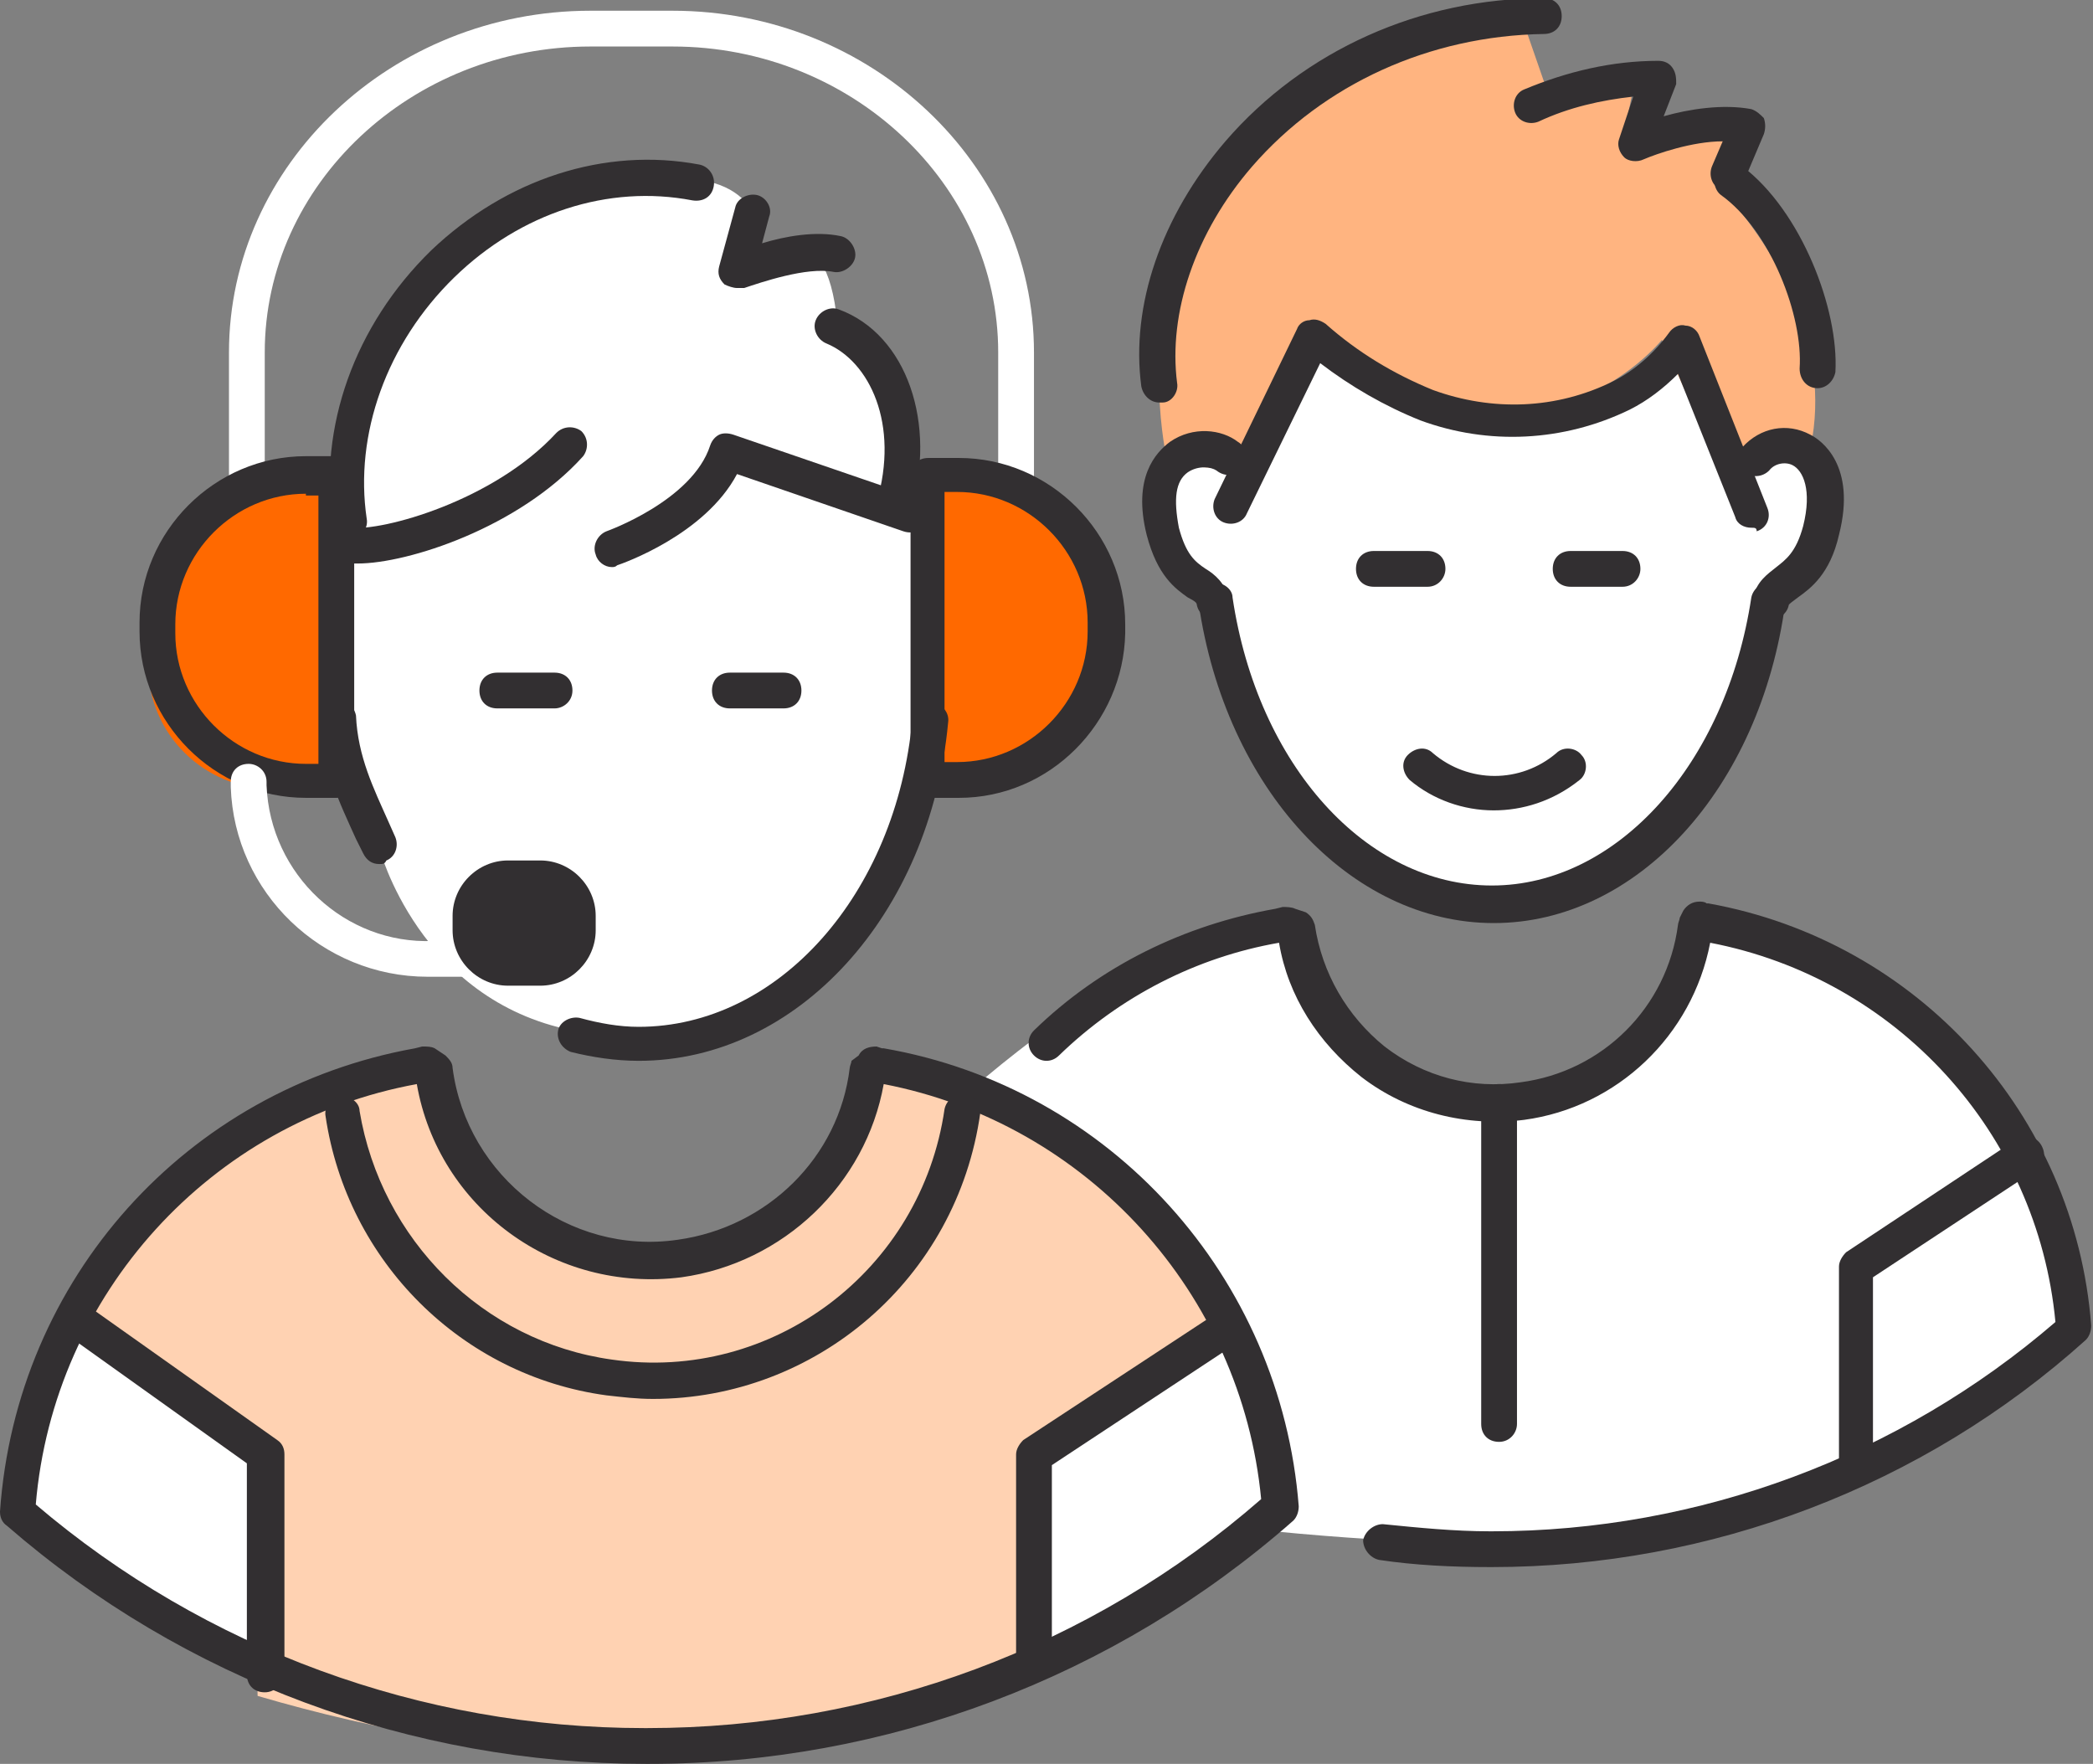 <?xml version="1.0" encoding="utf-8"?>
<!-- Generator: Adobe Illustrator 25.4.1, SVG Export Plug-In . SVG Version: 6.00 Build 0)  -->
<svg version="1.1" xmlns="http://www.w3.org/2000/svg" xmlns:xlink="http://www.w3.org/1999/xlink" x="0px" y="0px"
	 viewBox="0 0 117 98.6" style="enable-background:new 0 0 117 98.6;" xml:space="preserve">
<rect x="0" y="0" width="117" height="98.6" fill="#808080" stroke="none"/>
<style type="text/css">
	.st0{fill:#FFFFFF;}
	.st1{fill:#FFB480;}
	.st2{fill:#FF6900;}
	.st3{fill:#FFD2B2;}
	.st4{fill:#322F31;}
</style>
<g id="white_bgs">
	<path class="st0" d="M42,11.8c-0.3-0.7-1.5-1.9-4.2-1.8C35,10.2,22.8,9.3,19.5,25c-0.3,4.7-0.4,16.1-0.3,16.7c0.1,0.6,2,5.7,2,5.7
		s2.2,8.5,10.8,10.2c6.6,1.2,17.3-1.8,19.3-13.6c0.6-13.7-0.4-16.8-0.4-16.8s-0.6-7.9-4.1-9.2c-0.3-3.1-1.3-4.5-2.5-3.8
		C41.2,15.9,42,11.8,42,11.8z"/>
	<path class="st0" d="M73.5,18.8c0,0,5,4.8,10.2,4.5c5.2-0.2,9.7-3.6,10.3-4c1.6,2.8,3.2,6.7,3.2,6.7s3.1-2.4,4-0.5
		c0.9,1.9-0.4,6.2-1.7,7.5c-1,2.3-3.5,17.2-15.2,17.6c-8.1-1-14-5.6-16.4-16.9c-1.9-2.2-6.4-9.8,1.6-8
		C72.2,21.4,73.5,18.8,73.5,18.8z"/>
	<path class="st0" d="M4,73.6l10.8,7.8l0.2,12.1l-14.5-9C0.5,84.6,1.8,76.8,4,73.6z"/>
	<path class="st0" d="M69,74.5l-11.1,6.8L58,92.8c0,0,12.3-5.2,13.5-8.3C70.8,78.8,69,74.5,69,74.5z"/>
	<path class="st0" d="M54.2,61c0,0,10.6-9.6,17.8-9.3c2.2,4.8,4.3,9.8,11.6,10c3.3-0.2,9.6-2.2,11.5-10.3c6,2,18.1,4.2,20.8,22.6
		c-8.6,6.8-14,14.6-44.7,11.6c0.3-3-0.5-8-0.5-8s-4.7-9.6-8.1-12C59,63.3,54.2,61,54.2,61z"/>
</g>
<g id="Layer_1">
	<g id="color">
		<path class="st1" d="M65.3,26c0,0-5.5-21.3,19.6-25.5l1.7,4.9l4.9-1.5l-0.9,4.6L96.9,7l-1,3.2c3.9,4.2,6.6,9.7,5.2,15.3l-5,0.5
			l-3.2-7c0,0-7.6,9.5-20.1,0l-4.2,7.2L65.3,26z"/>
		<path class="st2" d="M61.3,37.2V34c0-3.8-3.1-6.9-6.9-6.9l0,0h-3.1v17h3.1C58.2,44.1,61.3,41,61.3,37.2L61.3,37.2z"/>
		<path class="st2" d="M15.2,44.1h3.1v-17h-3.1c-3.8,0-6.9,3.1-6.9,6.9v3.3C8.3,41,11.4,44.1,15.2,44.1z"/>
		<path class="st3" d="M3.5,74.4c0,0,7.2-13.3,19.9-14.8c0,0,12.4,25.7,26,0c0,0,15,1.9,18.5,14.8l-10.9,7.1l0.2,11.2
			c0,0-10.1,6.1-21.8,5.6c-7.1-0.3-14.2-1.5-21-3.5l-0.2-13.4L3.5,74.4z"/>
	</g>
	<g id="icons_00000034773362079521218850000013408683459438568595_">
		<path class="st4" d="M14.8,94.6c-0.6,0-1-0.4-1-1V81.8l-9.8-7c-0.5-0.3-0.6-0.9-0.2-1.4c0.3-0.5,0.9-0.6,1.4-0.2l10.3,7.3
			c0.3,0.2,0.4,0.5,0.4,0.8v12.3C15.8,94.1,15.4,94.6,14.8,94.6z"/>
		<path class="st4" d="M57.8,93.6c-0.6,0-1-0.4-1-1V81.3c0-0.3,0.2-0.6,0.4-0.8l10.2-6.7c0.5-0.3,1.1-0.2,1.4,0.3
			c0.3,0.5,0.2,1.1-0.3,1.4l-9.7,6.4v10.7C58.8,93.1,58.4,93.6,57.8,93.6z"/>
		<path class="st4" d="M36.1,98.6c-13.1,0-25.8-4.7-35.7-13.3C0.1,85.1,0,84.8,0,84.5c0.9-13,10.4-23.6,23.2-25.9l0.4-0.1
			c0.3,0,0.5,0,0.7,0.1l0.6,0.4c0.2,0.2,0.4,0.4,0.4,0.7c0.8,6.1,6.5,10.5,12.6,9.6c5-0.7,9-4.6,9.6-9.6c0-0.1,0.1-0.3,0.1-0.4
			L48,59c0.2-0.4,0.6-0.5,1-0.5l0.3,0.1c0,0,0.1,0,0.1,0c12.7,2.2,22.2,12.8,23.2,25.6c0,0.3-0.1,0.6-0.3,0.8
			c-10,8.8-22.8,13.6-36,13.6H36.1C36.1,98.6,36.1,98.6,36.1,98.6z M2,84.1c9.5,8.1,21.6,12.5,34,12.5c0,0,0.1,0,0.1,0h0.1
			c12.6,0,24.8-4.5,34.3-12.8c-1.1-11.5-9.7-21-21.1-23.2c-1,5.6-5.6,10-11.3,10.8c-7.1,0.9-13.6-3.9-14.8-10.8
			C11.8,62.7,3,72.3,2,84.1z"/>
		<path class="st0" d="M56.8,27.6c-0.6,0-1-0.4-1-1v-6.9c0-9.4-8.2-17.1-18.2-17.1H33c-10,0-18.2,7.7-18.2,17.1v6.9c0,0.6-0.4,1-1,1
			s-1-0.4-1-1v-6.9C12.8,9.2,21.9,0.6,33,0.6h4.6c11.1,0,20.2,8.6,20.2,19.1v6.9C57.8,27.1,57.4,27.6,56.8,27.6z"/>
		<path class="st4" d="M20,31.5c-0.2,0-0.4,0-0.6,0c-0.5-0.1-0.9-0.6-0.9-1.1s0.6-0.9,1.1-0.9c1.8,0.2,8-1.5,11.5-5.3
			c0.4-0.4,1-0.4,1.4-0.1c0.4,0.4,0.4,1,0.1,1.4C29,29.5,22.8,31.5,20,31.5z"/>
		<path class="st4" d="M35.7,59.3c-1.3,0-2.6-0.2-3.8-0.5c-0.5-0.2-0.8-0.7-0.7-1.2s0.7-0.8,1.2-0.7c1.1,0.3,2.2,0.5,3.3,0.5
			c0,0,0,0,0,0c7.8,0,14.4-7.4,15.3-17.2c0-0.6,0.5-0.9,1.1-0.9c0.5,0,1,0.5,0.9,1.1C52,51.1,44.6,59.3,35.7,59.3
			C35.7,59.3,35.7,59.3,35.7,59.3z"/>
		<path class="st4" d="M21.2,48.3c-0.4,0-0.7-0.2-0.9-0.6l-0.4-0.8c-0.9-2-1.9-4-2-6.7c0-0.6,0.4-1,0.9-1.1c0.6,0,1,0.4,1.1,0.9
			c0.1,2.3,1,4.1,1.8,5.9l0.4,0.9c0.2,0.5,0,1.1-0.5,1.3C21.5,48.3,21.4,48.3,21.2,48.3z"/>
		<path class="st4" d="M31,39.6h-3.2c-0.6,0-1-0.4-1-1s0.4-1,1-1H31c0.6,0,1,0.4,1,1S31.5,39.6,31,39.6z"/>
		<path class="st4" d="M43.8,39.6h-3c-0.6,0-1-0.4-1-1s0.4-1,1-1h3c0.6,0,1,0.4,1,1S44.4,39.6,43.8,39.6z"/>
		<path class="st4" d="M53.6,44.6h-1.7c-0.6,0-1-0.4-1-1v-17c0-0.6,0.4-1,1-1h1.7c5.1,0,9.3,4.2,9.3,9.3v0.5
			C62.8,40.4,58.7,44.6,53.6,44.6z M52.8,42.6h0.7c4,0,7.3-3.3,7.3-7.3v-0.5c0-4-3.3-7.3-7.3-7.3h-0.7V42.6z"/>
		<path class="st4" d="M18.8,44.6h-1.7c-5.1,0-9.3-4.2-9.3-9.3v-0.5c0-5.1,4.2-9.3,9.3-9.3h1.7c0.6,0,1,0.4,1,1v17
			C19.8,44.1,19.4,44.6,18.8,44.6z M17.1,27.6c-4,0-7.3,3.3-7.3,7.3v0.5c0,4,3.3,7.3,7.3,7.3h0.7v-15H17.1z"/>
		<path class="st0" d="M23.9,54.6c-5.9,0-10.8-4.7-11-10.6l0-0.3c0-0.6,0.4-1,1-1c0.5,0,1,0.4,1,1l0,0.2c0.2,5,4.4,8.9,9.3,8.7
			l4.6,0c0.6,0,1,0.4,1,1s-0.4,1-1,1h-4.5C24.2,54.6,24.1,54.6,23.9,54.6z"/>
		<path class="st4" d="M28.4,48.1h1.8c1.7,0,3.1,1.4,3.1,3.1V52c0,1.7-1.4,3.1-3.1,3.1h-1.8c-1.7,0-3.1-1.4-3.1-3.1v-0.8
			C25.3,49.5,26.7,48.1,28.4,48.1z"/>
		<path class="st4" d="M34.2,31.7c-0.4,0-0.8-0.3-0.9-0.7c-0.2-0.5,0.1-1.1,0.6-1.3c0,0,4.8-1.7,5.8-4.8c0.1-0.3,0.3-0.5,0.5-0.6
			c0.2-0.1,0.5-0.1,0.8,0l10.2,3.5c0.5,0.2,0.8,0.8,0.6,1.3c-0.2,0.5-0.7,0.8-1.3,0.6l-9.3-3.2c-1.8,3.4-6.4,5-6.7,5.1
			C34.4,31.7,34.3,31.7,34.2,31.7z"/>
		<path class="st4" d="M50,29.4c-0.1,0-0.2,0-0.3,0c-0.5-0.2-0.8-0.7-0.7-1.3c1.3-4.4-0.4-7.9-2.8-8.9c-0.5-0.2-0.8-0.8-0.6-1.3
			c0.2-0.5,0.8-0.8,1.3-0.6c3.8,1.4,5.5,6.4,4,11.3C50.9,29.1,50.5,29.4,50,29.4z"/>
		<path class="st4" d="M19.6,30.1c-0.5,0-0.9-0.4-1-0.8c-0.8-5.4,1.2-11.1,5.5-15.3c4.2-4,9.7-5.8,15-4.8c0.5,0.1,0.9,0.6,0.8,1.2
			s-0.6,0.9-1.2,0.8c-4.7-0.9-9.6,0.7-13.3,4.3c-3.8,3.7-5.6,8.8-4.9,13.5c0.1,0.5-0.3,1.1-0.8,1.1C19.7,30.1,19.6,30.1,19.6,30.1z"
			/>
		<path class="st4" d="M41.2,16.1c-0.2,0-0.5-0.1-0.7-0.2c-0.3-0.3-0.4-0.6-0.3-1l0.9-3.3c0.1-0.5,0.7-0.8,1.2-0.7
			c0.5,0.1,0.9,0.7,0.7,1.2l-0.4,1.5c1.3-0.4,3-0.7,4.4-0.4c0.5,0.1,0.9,0.7,0.8,1.2c-0.1,0.5-0.7,0.9-1.2,0.8
			c-1.5-0.3-4.1,0.6-5,0.9C41.5,16.1,41.3,16.1,41.2,16.1z"/>
		<path class="st4" d="M103.8,82.6c-0.6,0-1-0.4-1-1V70.8c0-0.3,0.2-0.6,0.4-0.8l9.5-6.3c0.5-0.3,1.1-0.2,1.4,0.3
			c0.3,0.5,0.2,1.1-0.3,1.4l-9.1,6v10.3C104.8,82.1,104.4,82.6,103.8,82.6z"/>
		<path class="st4" d="M83.4,87.6h-0.1c-2.1,0-4.2-0.1-6.2-0.4c-0.5-0.1-0.9-0.6-0.9-1.1c0.1-0.5,0.6-0.9,1.1-0.9c2,0.2,4,0.4,6,0.4
			h0.1c11.6,0,22.8-4.2,31.5-11.7c-1-10.6-8.9-19.2-19.3-21.2c-1,5.2-5.2,9.2-10.4,9.9c-3.2,0.4-6.5-0.4-9.1-2.4
			c-2.4-1.9-4.1-4.5-4.6-7.5c-4.6,0.8-8.9,3-12.3,6.3c-0.4,0.4-1,0.4-1.4,0c-0.4-0.4-0.4-1,0-1.4c3.7-3.6,8.4-5.9,13.5-6.8l0.4-0.1
			c0.2,0,0.5,0,0.7,0.1L73,51c0.3,0.2,0.4,0.4,0.5,0.7c0.4,2.7,1.8,5.1,3.9,6.8c2.2,1.7,4.9,2.4,7.6,2c4.6-0.6,8.2-4.2,8.8-8.8
			c0-0.1,0.1-0.3,0.1-0.4l0.2-0.4c0.2-0.3,0.5-0.5,0.9-0.5c0.1,0,0.3,0,0.4,0.1c0,0,0.1,0,0.1,0c11.7,2.1,20.5,11.8,21.4,23.6
			c0,0.3-0.1,0.6-0.3,0.8C107.5,83.1,95.6,87.6,83.4,87.6z"/>
		<path class="st4" d="M97.9,29.5c-0.4,0-0.8-0.2-0.9-0.6l-3.2-8c-0.8,0.8-1.7,1.5-2.7,2c-3.7,1.8-7.9,2-11.7,0.6
			c-2-0.8-3.9-1.9-5.6-3.2l-4.1,8.4c-0.2,0.5-0.8,0.7-1.3,0.5c-0.5-0.2-0.7-0.8-0.5-1.3l4.6-9.5c0.1-0.3,0.4-0.5,0.7-0.5
			c0.3-0.1,0.6,0,0.9,0.2c1.8,1.6,3.8,2.8,6,3.7c3.3,1.2,6.9,1.1,10.1-0.5c1.2-0.6,2.3-1.6,3.1-2.7c0.2-0.3,0.6-0.5,0.9-0.4
			c0.4,0,0.7,0.3,0.8,0.6l3.8,9.6c0.2,0.5,0,1.1-0.6,1.3C98.2,29.5,98.1,29.5,97.9,29.5z"/>
		<path class="st4" d="M67.9,34.6c-0.5,0-0.9-0.3-1-0.8c0-0.1-0.1-0.2-0.5-0.4c-0.7-0.5-1.7-1.2-2.3-3.5c-0.8-3.2,0.5-4.6,1.3-5.2
			c1.3-0.9,2.9-0.7,3.8,0c0.5,0.3,0.6,0.9,0.2,1.4c-0.3,0.5-0.9,0.6-1.4,0.2c-0.3-0.2-1-0.3-1.6,0.1c-0.7,0.5-0.8,1.5-0.5,3.1
			c0.4,1.5,0.9,1.9,1.5,2.3c0.5,0.3,1.1,0.8,1.3,1.7c0.1,0.5-0.2,1.1-0.8,1.2C68.1,34.6,68,34.6,67.9,34.6z"/>
		<path class="st4" d="M99,34.6c-0.1,0-0.1,0-0.2,0c-0.5-0.1-0.9-0.6-0.8-1.2c0.2-0.9,0.8-1.3,1.3-1.7c0.5-0.4,1.1-0.8,1.5-2.3
			c0.5-2,0-3.1-0.6-3.4c-0.4-0.2-1-0.1-1.3,0.3c-0.4,0.4-1,0.4-1.4,0.1c-0.4-0.4-0.4-1-0.1-1.4c1-1.1,2.5-1.4,3.8-0.7
			c0.6,0.3,2.6,1.7,1.6,5.6c-0.5,2.2-1.6,3-2.3,3.5c-0.4,0.3-0.4,0.3-0.5,0.4C99.9,34.3,99.5,34.6,99,34.6z"/>
		<path class="st4" d="M83.5,51.6c-8,0-15-7.5-16.5-17.9c-0.1-0.5,0.3-1.1,0.8-1.1c0.5-0.1,1.1,0.3,1.1,0.8
			c1.4,9.4,7.5,16.1,14.5,16.1c7,0,13.1-6.8,14.5-16.1c0.1-0.5,0.6-0.9,1.1-0.8c0.5,0.1,0.9,0.6,0.8,1.1
			C98.4,44.1,91.5,51.6,83.5,51.6z"/>
		<path class="st4" d="M79.8,32.8h-3c-0.6,0-1-0.4-1-1c0-0.6,0.4-1,1-1h3c0.6,0,1,0.4,1,1C80.8,32.3,80.4,32.8,79.8,32.8z"/>
		<path class="st4" d="M90.7,32.8h-2.9c-0.6,0-1-0.4-1-1c0-0.6,0.4-1,1-1h2.9c0.6,0,1,0.4,1,1C91.7,32.3,91.3,32.8,90.7,32.8z"/>
		<path class="st4" d="M83.5,45.3c-1.7,0-3.4-0.6-4.7-1.7c-0.4-0.4-0.5-1-0.1-1.4c0.4-0.4,1-0.5,1.4-0.1c2,1.7,4.9,1.7,6.9,0
			c0.4-0.4,1.1-0.3,1.4,0.1c0.4,0.4,0.3,1.1-0.1,1.4C86.8,44.8,85.1,45.3,83.5,45.3z"/>
		<path class="st4" d="M101.6,21.7C101.5,21.7,101.5,21.7,101.6,21.7c-0.6,0-1-0.5-1-1.1c0.2-2.9-1.6-7.7-4.4-9.7
			c-0.4-0.3-0.5-1-0.2-1.4c0.3-0.4,1-0.5,1.4-0.2c3.3,2.5,5.4,8,5.2,11.5C102.5,21.3,102.1,21.7,101.6,21.7z"/>
		<path class="st4" d="M64.8,22.5c-0.5,0-0.9-0.4-1-0.9c-0.6-4.5,1.1-9.5,4.7-13.7c4.4-5.1,10.9-8,17.8-8c0.6,0,1,0.4,1,1
			s-0.4,1-1,1C79.9,2,74,4.7,70,9.3c-3.2,3.7-4.7,8.2-4.2,12.1c0.1,0.5-0.3,1.1-0.8,1.1C64.9,22.5,64.8,22.5,64.8,22.5z"/>
		<path class="st4" d="M96.6,10.7c-0.1,0-0.3,0-0.4-0.1c-0.5-0.2-0.7-0.8-0.5-1.3l0.6-1.4c-1.7,0-3.7,0.7-4.4,1
			C91.5,9.1,91,9,90.8,8.8c-0.3-0.3-0.4-0.7-0.3-1l0.8-2.4c-1.8,0.2-3.6,0.6-5.3,1.4c-0.5,0.2-1.1,0-1.3-0.5c-0.2-0.5,0-1.1,0.5-1.3
			c2.4-1,4.9-1.6,7.5-1.6c0.3,0,0.6,0.1,0.8,0.4c0.2,0.3,0.2,0.6,0.2,0.9L93,6.5c1.4-0.4,3.3-0.7,4.9-0.4c0.3,0.1,0.5,0.3,0.7,0.5
			c0.1,0.3,0.1,0.6,0,0.9l-1.1,2.6C97.3,10.5,97,10.7,96.6,10.7z"/>
		<path class="st4" d="M36.5,78.2c-0.9,0-1.7-0.1-2.6-0.2c-8.1-1.1-14.5-7.5-15.7-15.6c-0.1-0.5,0.3-1.1,0.8-1.1
			c0.5-0.1,1.1,0.3,1.1,0.8C21.3,69.3,27,75,34.2,76c9,1.3,17.3-5,18.6-14c0.1-0.5,0.6-0.9,1.1-0.9c0.5,0.1,0.9,0.6,0.9,1.1
			C53.5,71.5,45.6,78.2,36.5,78.2z"/>
		<path class="st4" d="M83.8,80.6c-0.6,0-1-0.4-1-1v-18c0-0.6,0.4-1,1-1s1,0.4,1,1v18C84.8,80.1,84.4,80.6,83.8,80.6z"/>
	</g>
</g>
</svg>
